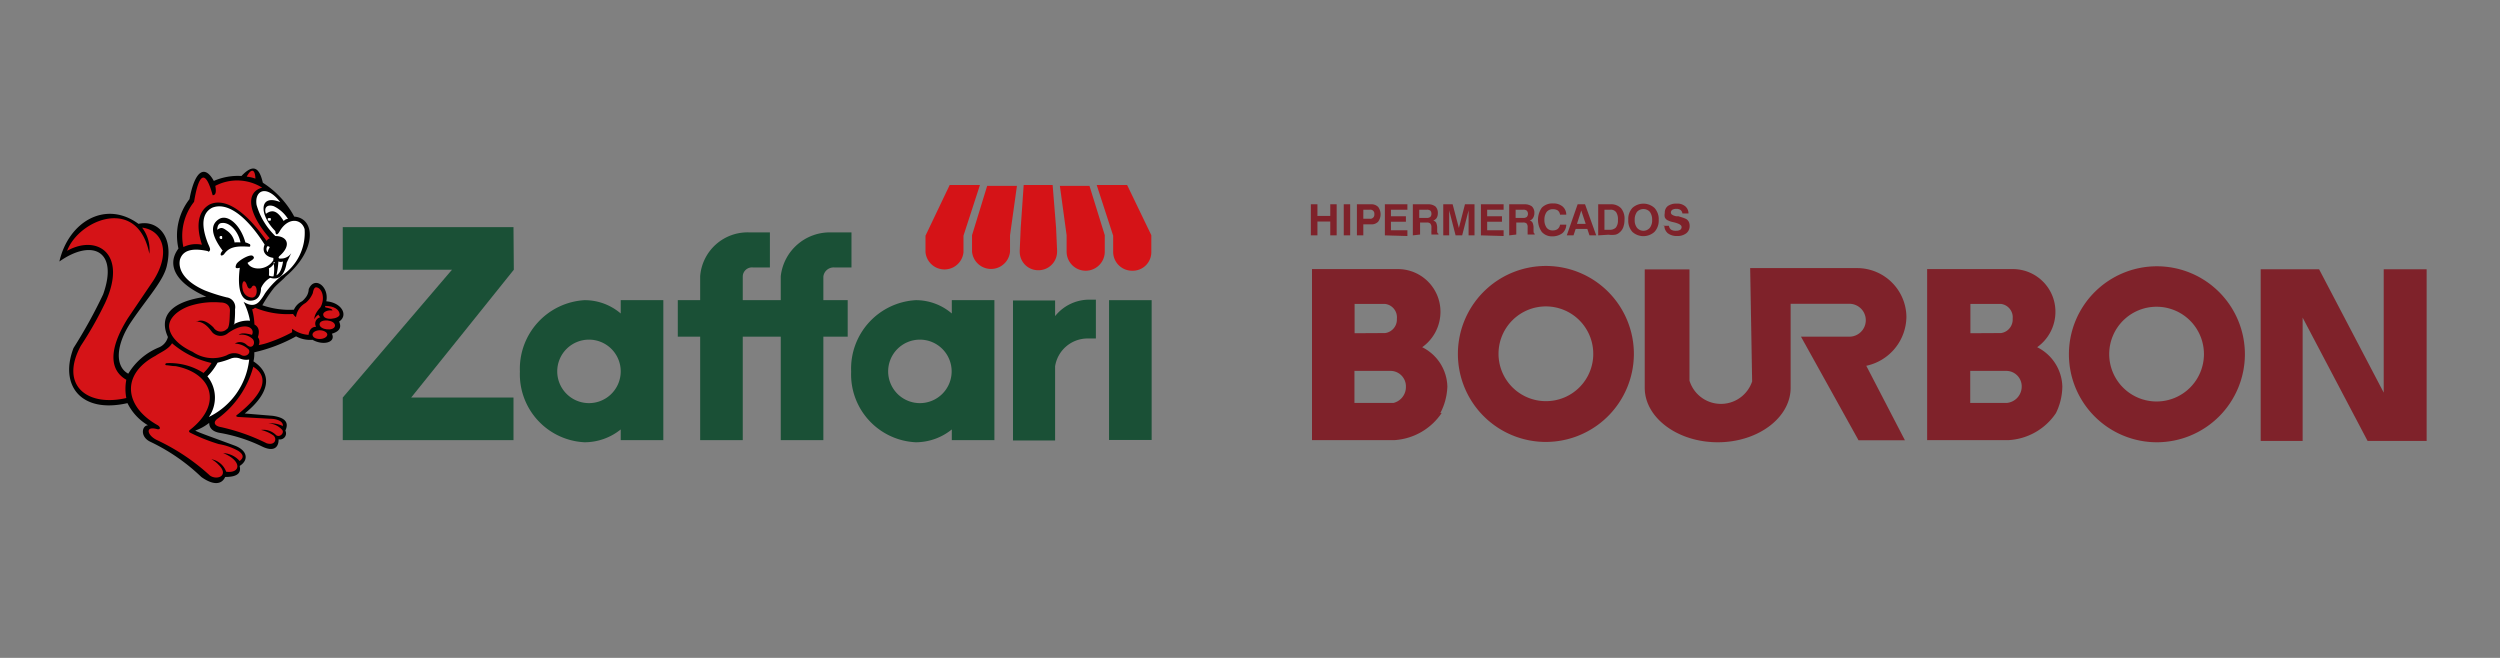 <svg id="Camada_1" data-name="Camada 1" xmlns="http://www.w3.org/2000/svg" xmlns:xlink="http://www.w3.org/1999/xlink" viewBox="0 0 152 40"><rect x="0" y="0" width="152" height="40" fill="#808080" stroke="none"/><defs><style>.cls-1{fill:none;}.cls-2{clip-path:url(#clip-path);}.cls-3{clip-path:url(#clip-path-2);}.cls-4,.cls-5,.cls-6,.cls-7,.cls-8{fill-rule:evenodd;}.cls-5{fill:#fff;}.cls-6{fill:#d51317;}.cls-7{fill:#1a5036;}.cls-8{fill:#7f222a;}</style><clipPath id="clip-path"><rect class="cls-1" x="-241" y="-57.04" width="266" height="188.08"/></clipPath><clipPath id="clip-path-2"><rect class="cls-1" x="-18.9" y="-47" width="188.92" height="133.58"/></clipPath></defs><g class="cls-3"><g class="cls-3"><path class="cls-4" d="M8.42,13.61c-2-1.46-4.25-.14-4.81,2.29,2-1.41,3.61-.65,2.66,2a30.25,30.25,0,0,1-1.8,3.26c-.87,2.26.44,4,3.28,3.35A3.21,3.21,0,0,0,9,25.86c-.37,0-.51.69.14,1A11.79,11.79,0,0,1,12.24,29c.67.48,1.22.51,1.45,0,.67,0,1-.19.88-.67.56-.35.49-.93-.28-1.23-1.43-.53-2.24-.81-2.42-.92a3,3,0,0,0,.85-.47c0,.33.23.54.65.61a9.61,9.61,0,0,1,2.57.83c.62.3,1,.14,1-.44a.37.37,0,0,0,.41-.53c.23-.49,0-.79-.78-.9l-1.69-.14c1.5-1.21,1.73-2.38.53-3.17a1.91,1.91,0,0,0,.05-.55A9.54,9.54,0,0,0,18,20.45a1.79,1.79,0,0,0,1,.21c.65.37,1.44.16,1.18-.37.46-.14.6-.37.44-.74.58-.39.14-1.16-.78-1.23.18-.9-.72-1.57-1.07-.74a.86.86,0,0,1-.23.56,1,1,0,0,1-.18.18,1.05,1.05,0,0,0-.49.51,5,5,0,0,1-1.92-.27,8.55,8.55,0,0,1,.72-1.07c.28-.3.53-.48.69-.67,1.94-1.64,1.81-3.56.53-3.65a5.55,5.55,0,0,0-1.91-2.06c-.24-1.07-.67-1.07-1.3-.41A3.65,3.65,0,0,0,13,11c-.55-1-1.15-.65-1.48,1.11a3.59,3.59,0,0,0-.67,3c-.74,1-.18,2.1,1.69,2.93-2.13.28-2.91,1.18-2.33,2.45a.94.94,0,0,1-.54.63A3.89,3.89,0,0,0,7.8,22.72C7,22.3,7,21,8,19.53S10,17,10.16,16.08c.39-1.73-.6-2.73-1.74-2.47"/><path class="cls-5" d="M16.26,15.32a.29.29,0,0,1,0-.35s.16,0,.13.09a.72.72,0,0,0-.11.26"/><path class="cls-6" d="M12.38,22.67a2.86,2.86,0,0,0,.48-.6,5.55,5.55,0,0,1-2.4-1.2c-.21.37-.74.57-1,.76-2.13,1.13-1.9,3.1.14,4.23.2.14.13.28-.05.23-.76-.21-.6.39,0,.67a12.76,12.76,0,0,1,3.21,2.15c.44.32,1.2,0,.53-.65a1.6,1.6,0,0,0-.44-.34,1.18,1.18,0,0,1,.9.76c.88.12,1-.65-.18-1.13a1.4,1.4,0,0,1,1,.48c.28-.21.23-.41-.09-.62A3.67,3.67,0,0,0,13.3,27a10.73,10.73,0,0,1-1.73-.69c-.1-.05-.1-.12,0-.19,2-1.57,1.32-3.44-.9-3.86-.23,0-.41-.05-.53-.05s-.12-.11,0-.13a3.81,3.81,0,0,1,2.27.62"/><path class="cls-6" d="M17.21,25.91a1.73,1.73,0,0,0-.9-.17,1.21,1.21,0,0,1,.85.4c.14.18-.14.48-.37.32a1.08,1.08,0,0,0-.92-.32,2.15,2.15,0,0,1,.76.34c.23.21.09.63-.42.47a12.07,12.07,0,0,0-2.86-1c-.35-.09-.4-.32-.07-.53a5.79,5.79,0,0,0,2.12-3.12c1,.62.65,1.61-.94,2.89-.14.09-.12.13,0,.16l1.94.11c.53,0,.86.21.79.47"/><path class="cls-6" d="M11.94,19.55c.57,0,.9.6,1,.69a.7.7,0,0,0,.94,0c1.07-.74,1.65-.28,1.44.12-.42-.12-.67-.12-.81,0a1,1,0,0,1,.85.25c.21.23,0,.69-.37.35a.58.58,0,0,0-.71-.07,1.27,1.27,0,0,1,.85.37c.12.23-.16.46-.44.34a.86.86,0,0,0-.9,0,2.16,2.16,0,0,1-2.08-.21c-.9-.41-1.41-1-1.43-1.55,0-.44.41-.92,1.2-1.22a4.73,4.73,0,0,1,1.92-.23c.39,0,.6.21.58.53s0,1-.19,1.09a.52.52,0,0,1-.81-.1c-.39-.39-.76-.53-1.08-.32"/><path class="cls-6" d="M19,20.34c0-.14.21-.26.44-.26s.46.12.46.26-.2.27-.46.27S19,20.5,19,20.34"/><path class="cls-6" d="M20.37,19.8c0-.37-.92-.44-.94-.09s.9.46.94.09"/><path class="cls-6" d="M19.77,18.67s0-.07,0-.07c.56,0,.86.23.88.51s-1,.44-1,0c0-.14.28-.28.56-.23,0-.1-.19-.14-.42-.19"/><path class="cls-6" d="M15.5,18.72a.46.46,0,0,1-.17.09,4.25,4.25,0,0,1,.14.92c.26.14.33.4.21.77a.47.47,0,0,1,.05.48,3.84,3.84,0,0,0,.46-.11,9,9,0,0,0,1.57-.67c0-.07,0-.14,0-.21a1.88,1.88,0,0,0,1,.37c.05-.33.21-.49.46-.49a.39.39,0,0,1,.26-.58.4.4,0,0,1-.12-.16.76.76,0,0,0-.25.28c0-.18.09-.42.37-.72.32-.57.09-1.2-.26-1.22-.09,0-.16.11-.2.35a1.51,1.51,0,0,1-.44.6,1.14,1.14,0,0,0-.58.85c-.07,0-.14-.14-.19-.18a5.15,5.15,0,0,1-2.28-.37"/><path class="cls-6" d="M14.83,17.1c.07,0,.13.07.2.28s.21.2.28.07.23-.12.28.09,0,.51-.23.55a.59.59,0,0,1-.6-.48c-.07-.3,0-.49.07-.51"/><path class="cls-6" d="M15,10.74c.28-.53.51-.46.53.12a2.29,2.29,0,0,0-.53-.12"/><path class="cls-6" d="M12.28,14.88a1.76,1.76,0,0,0-1.13.14,3.33,3.33,0,0,1,.65-2.75c.3-1.83.71-1.94,1.13-.4.19,0,.23-.2.16-.57a2.86,2.86,0,0,1,2.85.11c-1,.26-.91,1.51.46,3.08a.35.35,0,0,0-.12.07s-.07.07-.07.09c-1.34-1.9-2.56-2.64-3.46-2.22-.7.39-.86,1.27-.47,2.45"/><path class="cls-6" d="M4.08,15.25c.71-1.9,4.3-3.37,5,.18a2.21,2.21,0,0,0-.44-1.59c1.2.14,1.8,1.46.69,3.21L7.78,19.34c-1.16,1.85-1.16,3.14-.1,3.75a2.94,2.94,0,0,0,0,1.11c-2.38.55-4.07-.77-2.77-3.17a22.25,22.25,0,0,0,1.48-2.61c1.39-3-.49-4.19-2.31-3.17"/><path class="cls-5" d="M16.93,15.9a.41.41,0,0,0,.28,0c-.07.44-.19.72-.4.84a5.86,5.86,0,0,0,.12-.88"/><path class="cls-5" d="M16.72,15.94c-.14.21-.25.33-.37.37a2.44,2.44,0,0,1,0,.44.47.47,0,0,0,.28.05,2.27,2.27,0,0,0,0-.86"/><path class="cls-5" d="M16.17,13c-.14-.37.07-.6.48-.46a2.11,2.11,0,0,1,.86.77.34.34,0,0,0-.26.13c-.37-.6-.67-.74-1.08-.44"/><path class="cls-5" d="M16.28,13.33c0-.05,0-.07.09-.07s.1,0,.1.07,0,.09-.1.09a.08.08,0,0,1-.09-.09"/><path class="cls-5" d="M12.61,22.88a2.06,2.06,0,0,1,.09,2.47,4.4,4.4,0,0,0,2.45-3.49,1,1,0,0,1-.58-.07.81.81,0,0,0-.51,0,4.79,4.79,0,0,1-.83.26,3.65,3.65,0,0,1-.62.83"/><path class="cls-5" d="M14.2,19.73a1.67,1.67,0,0,1,1-.23,4.22,4.22,0,0,0-.39-1.15c.41.27.74.25,1-.07a3.07,3.07,0,0,0,.3-.44,5.24,5.24,0,0,1,1-1.06,3.13,3.13,0,0,0,1.41-2.85c-.19-.64-1-.74-1.51.12-.14.25-.25.28-.27,0-1-1-1-2.29.3-1.76-.86-1.11-1.58-.69-1.44.17a4.26,4.26,0,0,0,1.14,1.89c.73,0,1,.56.27,1.2-.11.1-.09.19.07.17a.74.74,0,0,0,.63-.33l-.28.58c-.12.74-.46,1.09-1,.92a1.35,1.35,0,0,0-.56.63c0,.09,0,.74-.62.76s-.83-.76-.67-2c-.26.07-.3,0-.21-.21s.83-.65,1-.51,0,.23-.32.42c.19.46,1.16.51,1.57-.16,0,0,0-.14,0-.14-.48-.07-.71-.39-.53-.81-1.18-1.85-2.33-2.59-3.19-2.24-.62.32-.69,1.08-.25,2.19.11.24.16.35.09.44s-.09,0-.14,0c-1-.21-1.5,0-1.66.53-.14.7.41,1.39,1.52,1.87a10.51,10.51,0,0,0,1.32.42.6.6,0,0,1,.51.72,6.18,6.18,0,0,1-.05.94"/><path class="cls-4" d="M13.53,15.23c-.69-.93-.76-1.55-.23-1.9s1.32.33,1.62,1.41a.79.79,0,0,1,.23.09c.09,0,.09.19,0,.17-.77-.05-1.21,0-1.53.46-.16.14-.25.07-.18-.09a.49.49,0,0,1,.11-.14"/><path class="cls-5" d="M13.35,14.44a.08.08,0,0,1,.09-.09c.05,0,.07,0,.07.09s0,.09-.07.09a.09.09,0,0,1-.09-.09"/><path class="cls-5" d="M14.27,14.74a2.35,2.35,0,0,1,.35,0c-.12-.65-.65-1.25-1.13-1.18-.19,0-.28.18-.28.41.23-.16.32-.14.58.05a1.11,1.11,0,0,1,.48.76"/><path class="cls-7" d="M60.46,18.25H57.87v.81a3.36,3.36,0,0,0-2.19-.81,4.17,4.17,0,0,0-3.93,4.34,4.13,4.13,0,0,0,3.93,4.3,3.5,3.5,0,0,0,2.19-.78v.65h2.59Zm-4.53,6.26A1.93,1.93,0,0,1,54,22.59a1.93,1.93,0,1,1,1.92,1.92"/><path class="cls-7" d="M40.33,18.25H37.74v.81a3.37,3.37,0,0,0-2.2-.81,4.18,4.18,0,0,0-3.93,4.34,4.14,4.14,0,0,0,3.93,4.3,3.51,3.51,0,0,0,2.2-.78v.65h2.59ZM35.8,24.51a1.93,1.93,0,0,1-1.92-1.92,1.93,1.93,0,1,1,1.92,1.92"/><path class="cls-7" d="M45.16,26.76H42.57V20.47H41.21V18.25h1.36V16.79a2.89,2.89,0,0,1,3-2.66h1.24v2.13H45.76a.56.56,0,0,0-.6.56v1.43h2.31V16.79a3,3,0,0,1,3.05-2.66h1.25v2.13H50.71a.63.63,0,0,0-.65.56v1.43h1.48v2.22H50.06v6.29H47.47V20.47H45.16Z"/><path class="cls-7" d="M61.59,18.27h2.56v.95a2.66,2.66,0,0,1,2-1h.48v2.36h-.48a2,2,0,0,0-2,1.69v4.51H61.59Z"/><polygon class="cls-7" points="67.43 18.25 67.43 18.27 67.43 26.75 67.43 26.75 70.02 26.75 70.02 18.25 67.43 18.25"/><path class="cls-7" d="M31.22,13.81H20.84V16.4h6.64l-6.64,7.77v2.59H31.22V24.17H25c.13-.15,6.24-7.77,6.24-7.77Z"/><path class="cls-6" d="M61.41,15.3a1.16,1.16,0,0,1-2.31,0v-1l.92-3h1.81l-.42,3Z"/><path class="cls-6" d="M64.85,15.3a1.16,1.16,0,0,0,2.32,0v-1l-.93-3h-1.8l.41,3Z"/><path class="cls-6" d="M57.74,11.25h1.84l-1,3.08v1a1.16,1.16,0,0,1-2.31,0v-1Z"/><path class="cls-6" d="M68.53,11.25H66.68l1,3.08v1a1.15,1.15,0,0,0,1.16,1.13A1.13,1.13,0,0,0,70,15.3v-1Z"/><path class="cls-6" d="M64.21,13.85,64,11.25H62.24l-.18,2.6L62,15.21v.11a1.12,1.12,0,0,0,1.13,1.11h0a1.13,1.13,0,0,0,1.14-1.11v-.11Z"/><path class="cls-8" d="M101.09,13.73h.38a.35.35,0,0,0,.13.23.51.51,0,0,0,.3.07.48.48,0,0,0,.26-.06.19.19,0,0,0,.08-.17c0-.12-.16-.21-.49-.29h0a1.26,1.26,0,0,1-.38-.13.35.35,0,0,1-.15-.17.55.55,0,0,1,0-.26.5.5,0,0,1,.18-.42.87.87,0,0,1,.54-.15.74.74,0,0,1,.52.16.56.56,0,0,1,.2.44h-.37a.31.31,0,0,0-.11-.21.41.41,0,0,0-.27-.07.43.43,0,0,0-.24.06.2.2,0,0,0-.08.17c0,.1.11.17.32.22l.14,0,.29.09.15.06a.42.42,0,0,1,.18.17.53.53,0,0,1,.06.26.55.55,0,0,1-.2.45.87.87,0,0,1-.56.17.9.9,0,0,1-.57-.17.63.63,0,0,1-.21-.47M99,13.37a1,1,0,0,1,.25-.73,1,1,0,0,1,1.34,0,1,1,0,0,1,.26.73,1,1,0,0,1-.26.73,1,1,0,0,1-1.34,0,1,1,0,0,1-.25-.73m.39,0a.74.74,0,0,0,.14.48.51.51,0,0,0,.78,0,.74.74,0,0,0,.14-.48.79.79,0,0,0-.14-.49.53.53,0,0,0-.78,0,.79.79,0,0,0-.14.49m-2.22.94V12.42h.74a.84.84,0,0,1,.65.24,1,1,0,0,1,.21.71,1.34,1.34,0,0,1-.08.46.72.72,0,0,1-.23.31.5.5,0,0,1-.26.13,1.4,1.4,0,0,1-.4,0Zm.38-.34h.31a.5.5,0,0,0,.39-.14.7.7,0,0,0,.12-.46.76.76,0,0,0-.11-.47.4.4,0,0,0-.35-.15h-.36Zm-1.63-1.55h.45l.68,1.89h-.41l-.13-.39H95.8l-.13.39h-.41Zm.22.38-.26.81h.53Zm-.91.86a.69.69,0,0,1-.24.52,1,1,0,0,1-.6.19.82.82,0,0,1-.65-.27,1.29,1.29,0,0,1,0-1.47.9.9,0,0,1,.69-.26.85.85,0,0,1,.57.18.66.66,0,0,1,.23.5h-.38a.4.4,0,0,0-.13-.25.52.52,0,0,0-.29-.08.47.47,0,0,0-.39.16.79.79,0,0,0-.14.49.78.78,0,0,0,.14.48.45.45,0,0,0,.38.16.48.48,0,0,0,.29-.09.41.41,0,0,0,.14-.26Zm-3.47.65V12.42h.92a.74.74,0,0,1,.46.13.53.53,0,0,1,.15.41.55.55,0,0,1-.08.29.35.35,0,0,1-.21.16.25.25,0,0,1,.18.13.78.78,0,0,1,.06.28V14h0c0,.11,0,.18.07.21v.05h-.43l0-.09s0-.09,0-.14v-.2a.35.35,0,0,0-.06-.24.3.3,0,0,0-.22-.06h-.41v.73Zm.39-1.06h.46a.34.34,0,0,0,.22-.06.29.29,0,0,0,0-.38.3.3,0,0,0-.2-.06h-.48Zm-2.11,1.06V12.42h1.38v.33h-1v.4h.9v.33h-.9V14h1v.35Zm-2.29,0V12.42h.57l.38,1.44.37-1.44h.58v1.89h-.36V12.79l-.39,1.52h-.4l-.39-1.52v1.52Zm-1.85,0V12.42h.91a.72.72,0,0,1,.46.13.53.53,0,0,1,.15.41.54.54,0,0,1-.07.29.42.42,0,0,1-.21.16.3.3,0,0,1,.18.13.78.78,0,0,1,.06.28V14h0c0,.11,0,.18.08.21v.05h-.43l0-.09a.61.61,0,0,1,0-.14v-.2a.34.34,0,0,0-.07-.24.29.29,0,0,0-.21-.06h-.41v.73Zm.39-1.06h.45a.32.32,0,0,0,.22-.06.24.24,0,0,0,.07-.19.27.27,0,0,0-.06-.19.33.33,0,0,0-.21-.06h-.47ZM84.2,14.31V12.42h1.37v.33h-1v.4h.91v.33h-.91V14h1v.35Zm-1.31-.67v.67H82.5V12.42h.84a.58.58,0,0,1,.45.16.75.75,0,0,1,0,.9.54.54,0,0,1-.42.16Zm0-.34h.38a.25.25,0,0,0,.29-.28.24.24,0,0,0-.27-.27h-.4Zm-1.19-.88h.39v1.89H81.7Zm-2,1.89V12.42h.4v.71h.78v-.71h.39v1.89h-.39v-.84h-.78v.84Z"/><path class="cls-8" d="M84.56,22.55a.94.94,0,0,1,.92.95,1,1,0,0,1-.76,1H82.35V22.55h2.21m-.34-2.3a.83.83,0,0,0,.71-.87.82.82,0,0,0-.71-.9H82.36v1.78Zm3.35,4.87A3.75,3.75,0,0,0,88,23.5a2.75,2.75,0,0,0-1.53-2.39,2.64,2.64,0,0,0,1.11-2.18,2.59,2.59,0,0,0-2.61-2.57h-5.2v10.4l5,0a3.74,3.74,0,0,0,2.89-1.66m6.33,1.77a5.35,5.35,0,1,1,5.35-5.35,5.36,5.36,0,0,1-5.35,5.35m0-2.48a2.88,2.88,0,1,1,2.88-2.87,2.87,2.87,0,0,1-2.88,2.87m12.54-1.2a2,2,0,0,1-3.81-.05V16.38H100s0,7.2,0,7.2c0,1.82,2,3.31,4.44,3.31s4.43-1.49,4.43-3.31V18.47h3.57a1,1,0,1,1,0,2h-2.94S113,26.77,113,26.77h2.82l-2.35-4.53a3.08,3.08,0,0,0,2.44-3,3,3,0,0,0-3-2.94h-6.5ZM122,22.55a.94.94,0,0,1,.92.95,1,1,0,0,1-.92,1h-2.21V22.55Zm-.33-2.3a.83.83,0,0,0,.7-.87.82.82,0,0,0-.7-.9h-1.87v1.78ZM125,25.12a3.75,3.75,0,0,0,.39-1.62,2.75,2.75,0,0,0-1.53-2.39,2.64,2.64,0,0,0,1.11-2.18,2.59,2.59,0,0,0-2.61-2.57h-5.19v10.4l4.94,0A3.72,3.72,0,0,0,125,25.12m6.14,1.77a5.35,5.35,0,1,1,5.35-5.35,5.36,5.36,0,0,1-5.35,5.35m0-2.48A2.88,2.88,0,1,1,134,21.54a2.88,2.88,0,0,1-2.87,2.87m6.32,2.4V16.37H141l3.93,7.5v-7.5h2.61V26.81h-3.59L140,19.31v7.5Z"/></g></g></svg>